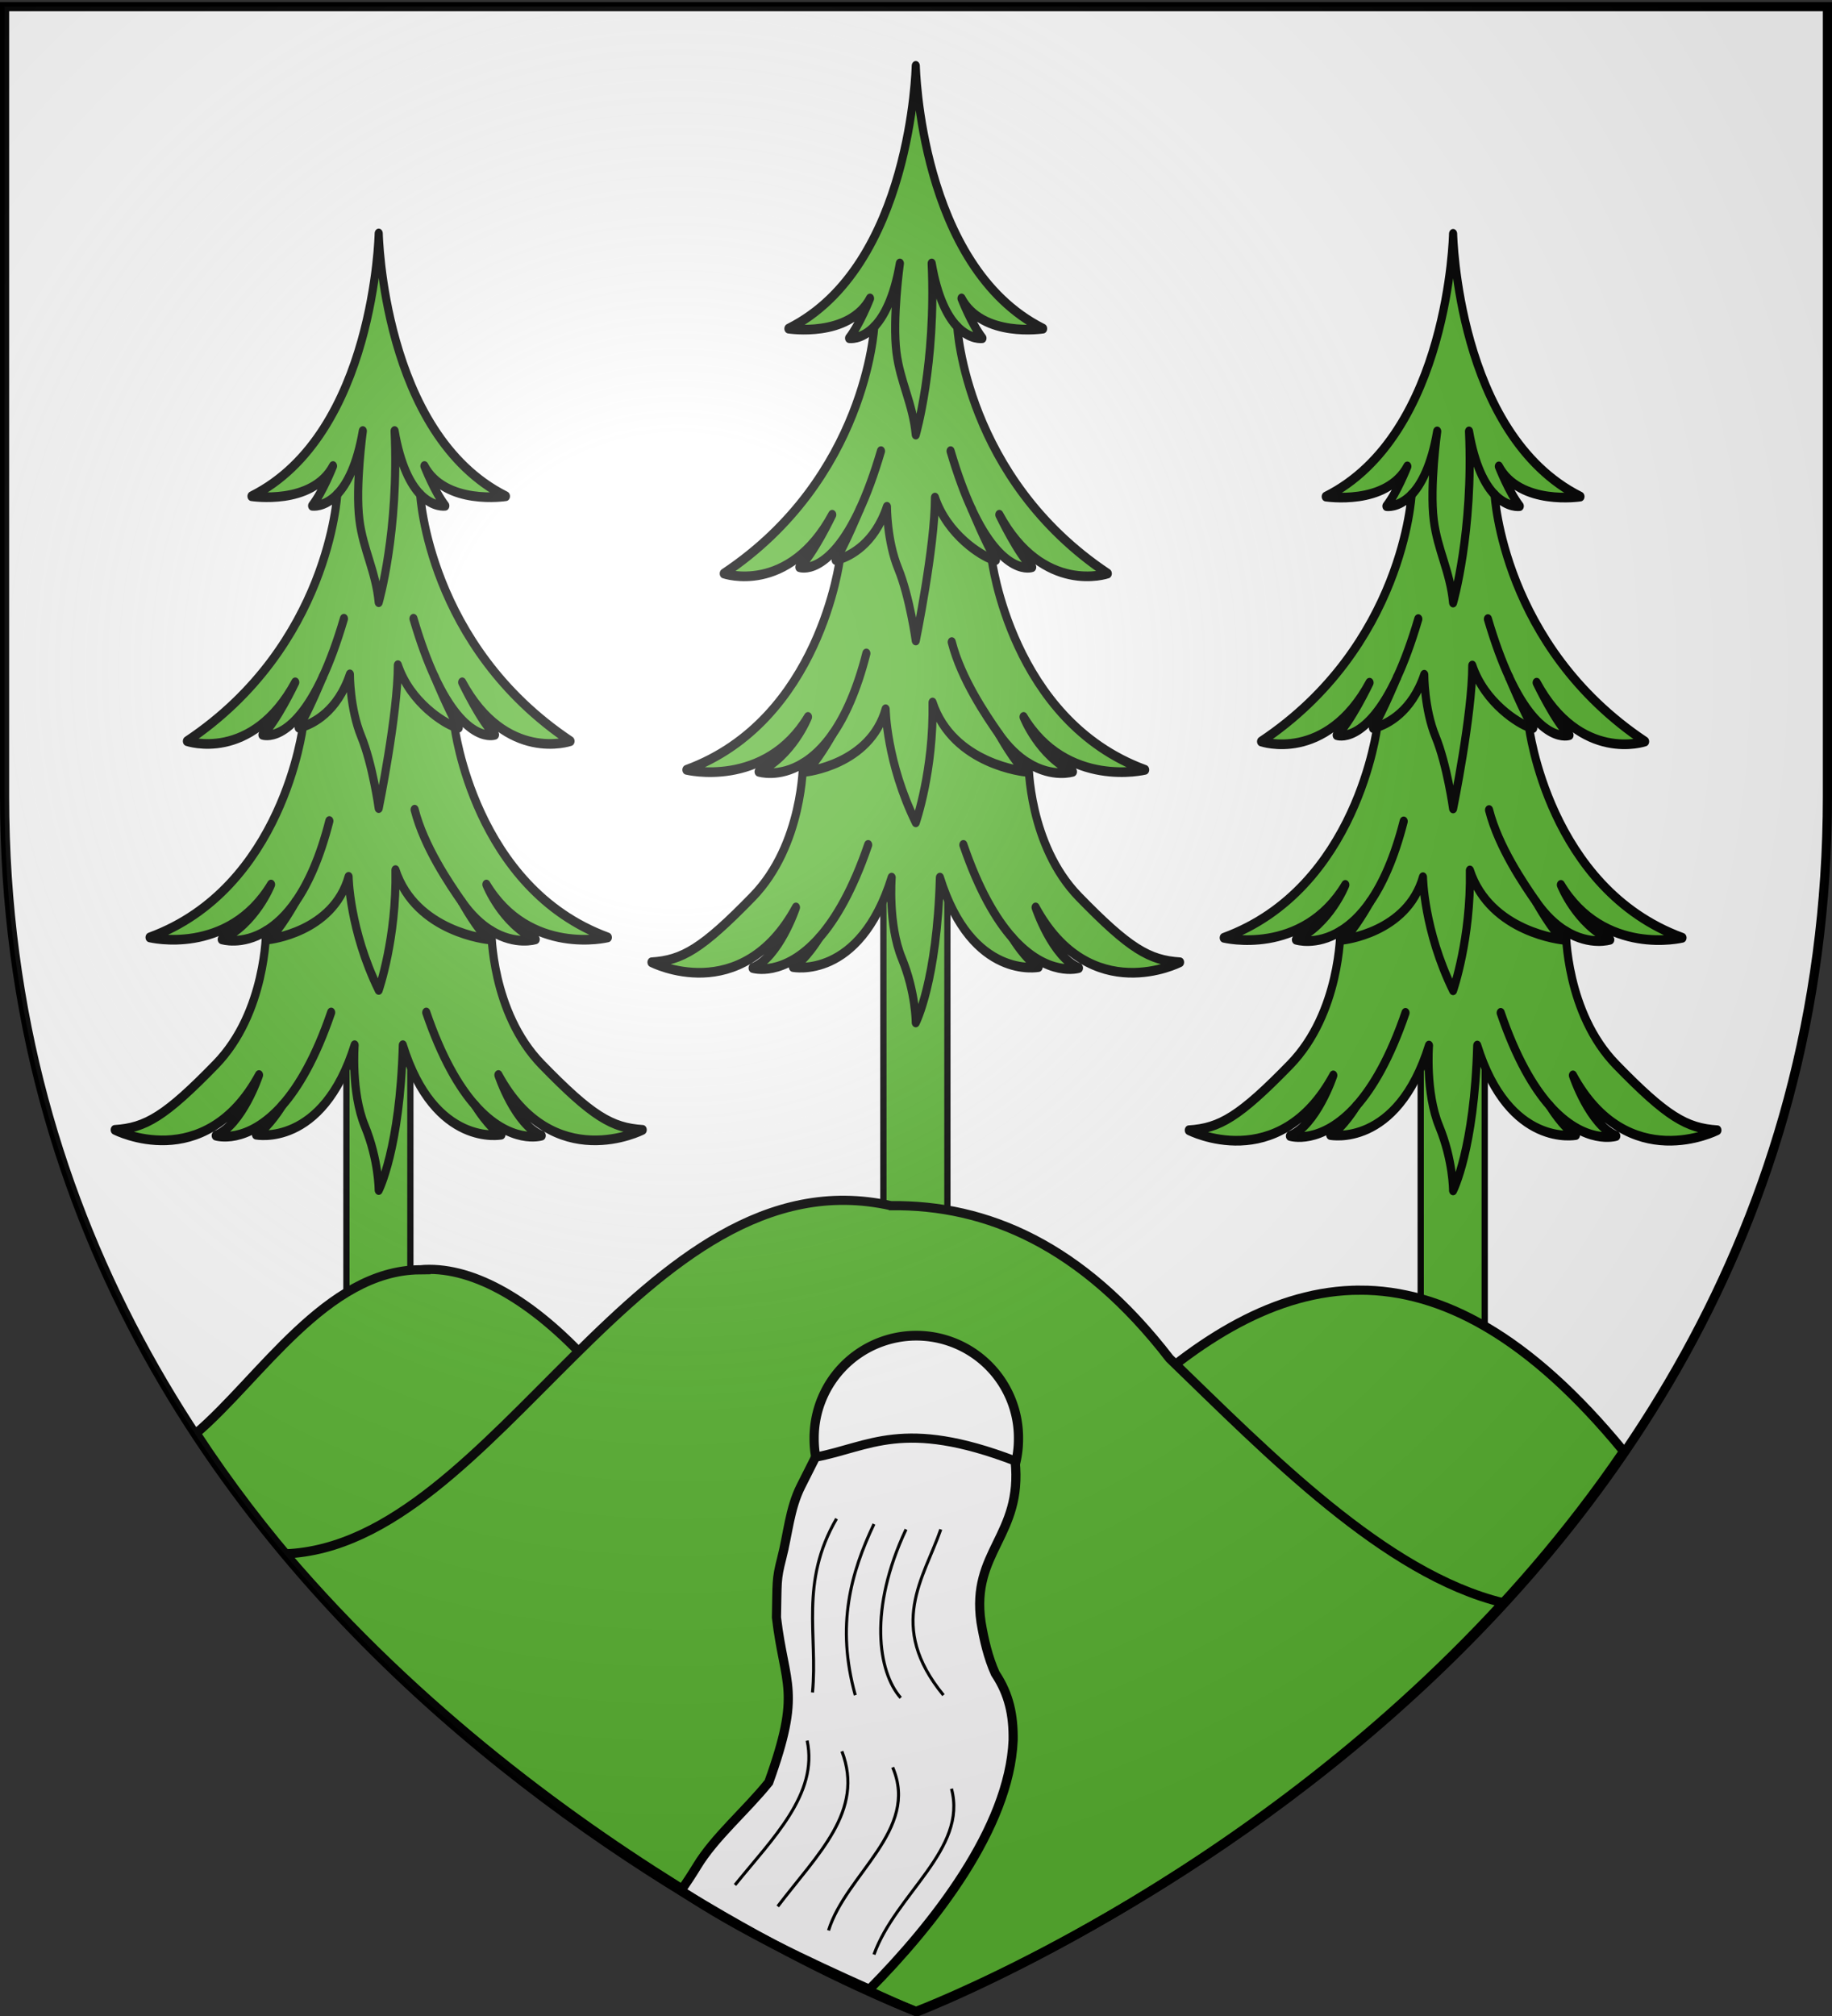 <svg xmlns="http://www.w3.org/2000/svg" xmlns:xlink="http://www.w3.org/1999/xlink" width="600" height="660" version="1.0"><rect width="100%" height="100%" fill="#333333" stroke="none"/><defs><linearGradient id="a"><stop offset="0" style="stop-color:#fff;stop-opacity:.314"/><stop offset=".19" style="stop-color:#fff;stop-opacity:.251"/><stop offset=".6" style="stop-color:#6b6b6b;stop-opacity:.125"/><stop offset="1" style="stop-color:#000;stop-opacity:.125"/></linearGradient><linearGradient id="b"><stop offset="0" style="stop-color:#fd0000;stop-opacity:1"/><stop offset=".5" style="stop-color:#e77275;stop-opacity:.659"/><stop offset="1" style="stop-color:black;stop-opacity:.323"/></linearGradient><radialGradient xlink:href="#a" id="c" cx="221.445" cy="226.331" r="300" fx="221.445" fy="226.331" gradientTransform="matrix(1.353 0 0 1.349 -77.63 -85.747)" gradientUnits="userSpaceOnUse"/></defs><g style="display:inline"><g style="opacity:1;display:inline"><path d="M300 658.5s298.5-112.32 298.5-397.772V2.176H1.5v258.552C1.5 546.18 300 658.5 300 658.5z" style="fill:#fff;fill-opacity:1;fill-rule:evenodd;stroke:none;stroke-width:1px;stroke-linecap:butt;stroke-linejoin:miter;stroke-opacity:1"/></g><g style="display:inline"><path d="M-729.668 618.496h22.112v126.91h-22.112v-126.91z" style="fill:#5ab532;fill-rule:evenodd;stroke:#000;stroke-width:2.163;stroke-linecap:butt;stroke-linejoin:miter;stroke-miterlimit:4;stroke-dasharray:none;stroke-opacity:1" transform="matrix(.948 0 0 1.125 981.042 -419.53)"/><g style="opacity:1"><path d="M113.841 278.741c11.021 29.957 34.099 26.039 34.099 26.039-4.574-2.24-9.079-8.543-9.079-8.543 12.257 11.719 23.01 8.822 23.01 8.822-9.356-3.36-14.97-17.639-14.97-17.639 18.92 29.396 49.901 15.959 49.901 15.959-10.605-.561-17.465-3.92-34.932-19.039-17.465-15.12-17.405-38.856-17.405-38.856 8.384 4.343 15.327 2.457 15.327 2.457-11.853-4.759-17.05-15.959-17.05-15.959 14.969 21 41.998 15.399 41.998 15.399-46.157-14.279-53.013-61.354-53.013-61.354.907.247 1.449.317 1.449.317-3.534-5.04-8.332-14.81-8.332-14.81 10.952 19.986 20.867 16.879 20.867 16.879-4.812-3.701-11.341-15.271-11.341-15.271 15.122 23.604 37.463 17.124 37.463 17.124-49.261-27.721-51.98-71.835-51.98-71.835 4.481 3.948 8.674 3.339 8.674 3.339-3.78-4.166-7.217-11.57-7.217-11.57 7.217 11.57 28.183 8.793 28.183 8.793-42.617-18.048-43.993-76.469-43.993-76.469s-1.374 58.421-43.993 76.472c0 0 20.966 2.776 28.184-8.793 0 0-3.438 7.405-7.218 11.57 0 0 4.194.61 8.675-3.339 0 0-2.719 44.115-51.979 71.836 0 0 22.338 6.481 37.461-17.124 0 0-6.528 11.569-11.34 15.271 0 0 9.916 3.106 20.869-16.879 0 0-4.799 9.771-8.333 14.809 0 0 .542-.071 1.448-.315 0 0-6.856 47.075-53.013 61.353 0 0 27.029 5.6 42-15.399 0 0-5.198 11.2-17.049 15.958 0 0 6.942 1.887 15.327-2.456 0 0 .059 23.736-17.406 38.855-17.466 15.118-24.328 18.478-34.931 19.039 0 0 30.98 13.438 49.901-15.958 0 0-5.613 14.278-14.97 17.639 0 0 10.751 2.895 23.006-8.822 0 0-4.503 6.302-9.077 8.542 0 0 23.079 3.919 34.101-26.038 0 0-1.274 13.674 3.533 23.52 4.804 9.843 4.804 18.64 4.804 18.64s7.349-11.927 8.341-42.164z" style="fill:#5ab532;stroke:#000;stroke-width:2.813;stroke-linecap:round;stroke-linejoin:round" transform="matrix(.948 0 0 1.125 199.912 -26.278)"/><path d="M86.158 171.538c2.418-4.415 4.889-9.955 7.313-16.904M91.148 118.434c3.324-2.929 6.806-8.364 8.854-18.414 0 0-2.633 16.056-1.178 25.854 1.289 8.682 5.661 14.887 6.676 23.961 0 0 7.073-20.512 5.5-49.815 2.049 10.05 5.531 15.485 8.854 18.414M76.772 236.966c4.284-5.191 8.39-12.684 11.656-23.46M72.139 296.239c5.62-5.373 11.555-13.816 16.914-27.018M124.845 171.538c-2.42-4.415-4.89-9.955-7.315-16.904M131.728 186.031c-3.397-.914-15.256-6.921-19.597-17.88 0 14.28-6.631 41.602-6.631 41.602s-2.102-12.764-6.053-20.883-3.914-18.038-3.914-18.038c-4.34 10.959-12.861 14.285-16.26 15.199M134.229 236.966c-4.282-5.191-13.036-15.984-16.302-26.76" style="fill:none;stroke:#000;stroke-width:2.813;stroke-linecap:round;stroke-linejoin:round" transform="matrix(.948 0 0 1.125 199.912 -26.278)"/><path d="M144.465 245.486c-3.301-1.71-6.823-4.386-10.235-8.521 0 0 5.602 8.458 9.345 10.979 0 0-25.206-1.957-32.274-20.156.415 19.879-5.8 34.881-5.8 34.881-10.164-17.476-10.418-32.926-10.418-32.926-5.406 16.242-27.654 18.199-27.654 18.199 3.742-2.52 9.344-10.977 9.344-10.977-3.412 4.135-6.935 6.811-10.234 8.52M138.86 296.239c-5.617-5.373-11.552-13.816-16.911-27.018" style="fill:none;stroke:#000;stroke-width:2.813;stroke-linecap:round;stroke-linejoin:round" transform="matrix(.948 0 0 1.125 199.912 -26.278)"/></g><g style="display:inline"><path d="M-729.668 618.496h22.112v126.91h-22.112v-126.91z" style="fill:#5ab532;fill-rule:evenodd;stroke:#000;stroke-width:2.163;stroke-linecap:butt;stroke-linejoin:miter;stroke-miterlimit:4;stroke-dasharray:none;stroke-opacity:1" transform="matrix(.947 0 0 1.125 804.453 -364.829)"/><g style="opacity:1"><path d="M113.841 278.741c11.021 29.957 34.099 26.039 34.099 26.039-4.574-2.24-9.079-8.543-9.079-8.543 12.257 11.719 23.01 8.822 23.01 8.822-9.356-3.36-14.97-17.639-14.97-17.639 18.92 29.396 49.901 15.959 49.901 15.959-10.605-.561-17.465-3.92-34.932-19.039-17.465-15.12-17.405-38.856-17.405-38.856 8.384 4.343 15.327 2.457 15.327 2.457-11.853-4.759-17.05-15.959-17.05-15.959 14.969 21 41.998 15.399 41.998 15.399-46.157-14.279-53.013-61.354-53.013-61.354.907.247 1.449.317 1.449.317-3.534-5.04-8.332-14.81-8.332-14.81 10.952 19.986 20.867 16.879 20.867 16.879-4.812-3.701-11.341-15.271-11.341-15.271 15.122 23.604 37.463 17.124 37.463 17.124-49.261-27.721-51.98-71.835-51.98-71.835 4.481 3.948 8.674 3.339 8.674 3.339-3.78-4.166-7.217-11.57-7.217-11.57 7.217 11.57 28.183 8.793 28.183 8.793-42.617-18.048-43.993-76.469-43.993-76.469s-1.374 58.421-43.993 76.472c0 0 20.966 2.776 28.184-8.793 0 0-3.438 7.405-7.218 11.57 0 0 4.194.61 8.675-3.339 0 0-2.719 44.115-51.979 71.836 0 0 22.338 6.481 37.461-17.124 0 0-6.528 11.569-11.34 15.271 0 0 9.916 3.106 20.869-16.879 0 0-4.799 9.771-8.333 14.809 0 0 .542-.071 1.448-.315 0 0-6.856 47.075-53.013 61.353 0 0 27.029 5.6 42-15.399 0 0-5.198 11.2-17.049 15.958 0 0 6.942 1.887 15.327-2.456 0 0 .059 23.736-17.406 38.855-17.466 15.118-24.328 18.478-34.931 19.039 0 0 30.98 13.438 49.901-15.958 0 0-5.613 14.278-14.97 17.639 0 0 10.751 2.895 23.006-8.822 0 0-4.503 6.302-9.077 8.542 0 0 23.079 3.919 34.101-26.038 0 0-1.274 13.674 3.533 23.52 4.804 9.843 4.804 18.64 4.804 18.64s7.349-11.927 8.341-42.164z" style="fill:#5ab532;stroke:#000;stroke-width:2.813;stroke-linecap:round;stroke-linejoin:round" transform="matrix(.947 0 0 1.125 24.123 28.59)"/><path d="M86.158 171.538c2.418-4.415 4.889-9.955 7.313-16.904M91.148 118.434c3.324-2.929 6.806-8.364 8.854-18.414 0 0-2.633 16.056-1.178 25.854 1.289 8.682 5.661 14.887 6.676 23.961 0 0 7.073-20.512 5.5-49.815 2.049 10.05 5.531 15.485 8.854 18.414M76.772 236.966c4.284-5.191 8.39-12.684 11.656-23.46M72.139 296.239c5.62-5.373 11.555-13.816 16.914-27.018M124.845 171.538c-2.42-4.415-4.89-9.955-7.315-16.904M131.728 186.031c-3.397-.914-15.256-6.921-19.597-17.88 0 14.28-6.631 41.602-6.631 41.602s-2.102-12.764-6.053-20.883-3.914-18.038-3.914-18.038c-4.34 10.959-12.861 14.285-16.26 15.199M134.229 236.966c-4.282-5.191-13.036-15.984-16.302-26.76" style="fill:none;stroke:#000;stroke-width:2.813;stroke-linecap:round;stroke-linejoin:round" transform="matrix(.947 0 0 1.125 24.123 28.59)"/><path d="M144.465 245.486c-3.301-1.71-6.823-4.386-10.235-8.521 0 0 5.602 8.458 9.345 10.979 0 0-25.206-1.957-32.274-20.156.415 19.879-5.8 34.881-5.8 34.881-10.164-17.476-10.418-32.926-10.418-32.926-5.406 16.242-27.654 18.199-27.654 18.199 3.742-2.52 9.344-10.977 9.344-10.977-3.412 4.135-6.935 6.811-10.234 8.52M138.86 296.239c-5.617-5.373-11.552-13.816-16.911-27.018" style="fill:none;stroke:#000;stroke-width:2.813;stroke-linecap:round;stroke-linejoin:round" transform="matrix(.947 0 0 1.125 24.123 28.59)"/></g></g><g style="display:inline"><path d="M-729.668 618.496h22.112v126.91h-22.112v-126.91z" style="fill:#5ab532;fill-rule:evenodd;stroke:#000;stroke-width:2.163;stroke-linecap:butt;stroke-linejoin:miter;stroke-miterlimit:4;stroke-dasharray:none;stroke-opacity:1" transform="matrix(.948 0 0 1.125 1157.022 -364.545)"/><g style="opacity:1"><path d="M113.841 278.741c11.021 29.957 34.099 26.039 34.099 26.039-4.574-2.24-9.079-8.543-9.079-8.543 12.257 11.719 23.01 8.822 23.01 8.822-9.356-3.36-14.97-17.639-14.97-17.639 18.92 29.396 49.901 15.959 49.901 15.959-10.605-.561-17.465-3.92-34.932-19.039-17.465-15.12-17.405-38.856-17.405-38.856 8.384 4.343 15.327 2.457 15.327 2.457-11.853-4.759-17.05-15.959-17.05-15.959 14.969 21 41.998 15.399 41.998 15.399-46.157-14.279-53.013-61.354-53.013-61.354.907.247 1.449.317 1.449.317-3.534-5.04-8.332-14.81-8.332-14.81 10.952 19.986 20.867 16.879 20.867 16.879-4.812-3.701-11.341-15.271-11.341-15.271 15.122 23.604 37.463 17.124 37.463 17.124-49.261-27.721-51.98-71.835-51.98-71.835 4.481 3.948 8.674 3.339 8.674 3.339-3.78-4.166-7.217-11.57-7.217-11.57 7.217 11.57 28.183 8.793 28.183 8.793-42.617-18.048-43.993-76.469-43.993-76.469s-1.374 58.421-43.993 76.472c0 0 20.966 2.776 28.184-8.793 0 0-3.438 7.405-7.218 11.57 0 0 4.194.61 8.675-3.339 0 0-2.719 44.115-51.979 71.836 0 0 22.338 6.481 37.461-17.124 0 0-6.528 11.569-11.34 15.271 0 0 9.916 3.106 20.869-16.879 0 0-4.799 9.771-8.333 14.809 0 0 .542-.071 1.448-.315 0 0-6.856 47.075-53.013 61.353 0 0 27.029 5.6 42-15.399 0 0-5.198 11.2-17.049 15.958 0 0 6.942 1.887 15.327-2.456 0 0 .059 23.736-17.406 38.855-17.466 15.118-24.328 18.478-34.931 19.039 0 0 30.98 13.438 49.901-15.958 0 0-5.613 14.278-14.97 17.639 0 0 10.751 2.895 23.006-8.822 0 0-4.503 6.302-9.077 8.542 0 0 23.079 3.919 34.101-26.038 0 0-1.274 13.674 3.533 23.52 4.804 9.843 4.804 18.64 4.804 18.64s7.349-11.927 8.341-42.164z" style="fill:#5ab532;stroke:#000;stroke-width:2.813;stroke-linecap:round;stroke-linejoin:round" transform="matrix(.948 0 0 1.125 375.892 28.707)"/><path d="M86.158 171.538c2.418-4.415 4.889-9.955 7.313-16.904M91.148 118.434c3.324-2.929 6.806-8.364 8.854-18.414 0 0-2.633 16.056-1.178 25.854 1.289 8.682 5.661 14.887 6.676 23.961 0 0 7.073-20.512 5.5-49.815 2.049 10.05 5.531 15.485 8.854 18.414M76.772 236.966c4.284-5.191 8.39-12.684 11.656-23.46M72.139 296.239c5.62-5.373 11.555-13.816 16.914-27.018M124.845 171.538c-2.42-4.415-4.89-9.955-7.315-16.904M131.728 186.031c-3.397-.914-15.256-6.921-19.597-17.88 0 14.28-6.631 41.602-6.631 41.602s-2.102-12.764-6.053-20.883-3.914-18.038-3.914-18.038c-4.34 10.959-12.861 14.285-16.26 15.199M134.229 236.966c-4.282-5.191-13.036-15.984-16.302-26.76" style="fill:none;stroke:#000;stroke-width:2.813;stroke-linecap:round;stroke-linejoin:round" transform="matrix(.948 0 0 1.125 375.892 28.707)"/><path d="M144.465 245.486c-3.301-1.71-6.823-4.386-10.235-8.521 0 0 5.602 8.458 9.345 10.979 0 0-25.206-1.957-32.274-20.156.415 19.879-5.8 34.881-5.8 34.881-10.164-17.476-10.418-32.926-10.418-32.926-5.406 16.242-27.654 18.199-27.654 18.199 3.742-2.52 9.344-10.977 9.344-10.977-3.412 4.135-6.935 6.811-10.234 8.52M138.86 296.239c-5.617-5.373-11.552-13.816-16.911-27.018" style="fill:none;stroke:#000;stroke-width:2.813;stroke-linecap:round;stroke-linejoin:round" transform="matrix(.948 0 0 1.125 375.892 28.707)"/></g></g></g></g><g style="display:inline"><g style="display:inline"><path d="M135.805 415.7c-30.616.258-52.37 35.702-73.297 53.542 87.423 133.863 236.564 184.616 236.564 184.616s17.645-25.16 59.283-50.21c-36.993-24.925-90.527-25.645-118.681-76.39-27.663-69.566-71.324-114.517-103.87-111.559z" style="fill:#5ab532;fill-opacity:1;fill-rule:evenodd;stroke:#000;stroke-width:3;stroke-linecap:butt;stroke-linejoin:miter;stroke-miterlimit:4;stroke-dasharray:none;stroke-opacity:1;display:inline" transform="translate(1.702)"/><path d="M443.75 422.375c-55.376.004-101.6 64.215-143.406 113.75 35.8 25.982 70.188 47.757 100.969 65.625 1.408-.972 2.799-1.939 4.218-2.938 41.635-29.287 87.968-70.02 124.531-123.687-31.2-38.035-59.818-52.752-86.312-52.75z" style="fill:#5ab532;fill-opacity:1;fill-rule:evenodd;stroke:#000;stroke-width:3;stroke-linecap:butt;stroke-linejoin:miter;stroke-miterlimit:4;stroke-dasharray:none;stroke-opacity:1" transform="translate(1.702)"/><path d="M290.094 394.714C208.48 376.482 161.03 506.063 91.714 508.696c87.482 102.839 206.84 149.959 206.84 149.959s106.175-40.407 192.04-133.936c-38.684-9.342-77.044-48.847-109.25-79.974-28.691-37.189-59.901-50.4-91.25-50.03z" style="fill:#5ab532;fill-opacity:1;fill-rule:evenodd;stroke:#000;stroke-width:3;stroke-linecap:butt;stroke-linejoin:miter;stroke-miterlimit:4;stroke-dasharray:none;stroke-opacity:1" transform="translate(1.702)"/></g></g><g style="display:inline"><path d="M320.371 472.68a33.263 31.512 0 1 1-66.525 0 33.263 31.512 0 1 1 66.525 0z" style="opacity:1;color:#000;fill:#fff;fill-opacity:1;fill-rule:evenodd;stroke:#000;stroke-width:3;stroke-linecap:square;stroke-linejoin:miter;marker:none;marker-start:none;marker-mid:none;marker-end:none;stroke-miterlimit:4;stroke-dasharray:none;stroke-dashoffset:0;stroke-opacity:1;visibility:visible;display:inline;overflow:visible" transform="matrix(1.006 0 0 1.062 11.272 -31.062)"/><g style="stroke:#000;stroke-width:6.324;stroke-miterlimit:4;stroke-dasharray:none;stroke-opacity:1"><g style="opacity:1;stroke:#000;stroke-width:6.324;stroke-miterlimit:4;stroke-dasharray:none;stroke-opacity:1;display:inline"><path d="M186.887 490.467c4.142-5.88 7.662-11.262 11.002-16.767 12.316-20.301 33.493-37.978 49.68-58.027 22.933-63.603 10.917-66.245 5.316-113.882.56-24.156-.258-25.835 3.617-40.789 4.36-16.82 5.468-34.365 13.274-49.854l10.113-20.064c37.554-7.118 60.367-27.007 137.902 2.63 5.425 51.632-30.667 62.584-23.562 111.327 2.048 12.162 4.88 24.357 9.845 35.454 9.59 14.412 12.59 28.755 12.344 46.1-2.603 60.603-54.9 127.198-99.31 172.025-43.845-19.65-87.585-40.033-130.22-68.153z" style="fill:#fffeff;fill-opacity:1;stroke:#000;stroke-width:6.324;stroke-miterlimit:4;stroke-dasharray:none;stroke-opacity:1" transform="matrix(.474 0 0 .474 134.43 386.47)"/></g></g><path d="M308.117 500.69c-5.52 15.968-17.808 31.51.875 54.27M286.233 498.939c-7.533 15.928-12.469 33.155-6.127 56.021M273.979 497.188c-12.139 20.868-6.102 38.101-7.878 56.897M311.618 585.597c5.306 19.84-18.26 34.43-25.385 54.27M292.36 578.594c8.801 20.556-15.264 34.917-21.007 53.395M275.73 573.342c7.467 19.568-7.849 33.493-21.009 50.77M264.35 569.84c3.718 17.538-11.333 32.02-23.634 47.269M296.737 500.69c-12.294 26.083-9.228 46.656-1.75 55.146" style="fill:none;fill-rule:evenodd;stroke:#000;stroke-width:1px;stroke-linecap:butt;stroke-linejoin:miter;stroke-opacity:1"/></g><path d="M300 658.5S1.5 546.18 1.5 260.728V2.176h597v258.552C598.5 546.18 300 658.5 300 658.5z" style="opacity:1;fill:none;fill-opacity:1;fill-rule:evenodd;stroke:#000;stroke-width:3;stroke-linecap:butt;stroke-linejoin:miter;stroke-miterlimit:4;stroke-dasharray:none;stroke-opacity:1"/><g style="display:inline"><path d="M300 658.5s298.5-112.32 298.5-397.772V2.176H1.5v258.552C1.5 546.18 300 658.5 300 658.5z" style="opacity:1;fill:url(#c);fill-opacity:1;fill-rule:evenodd;stroke:none;stroke-width:1px;stroke-linecap:butt;stroke-linejoin:miter;stroke-opacity:1"/></g></svg>